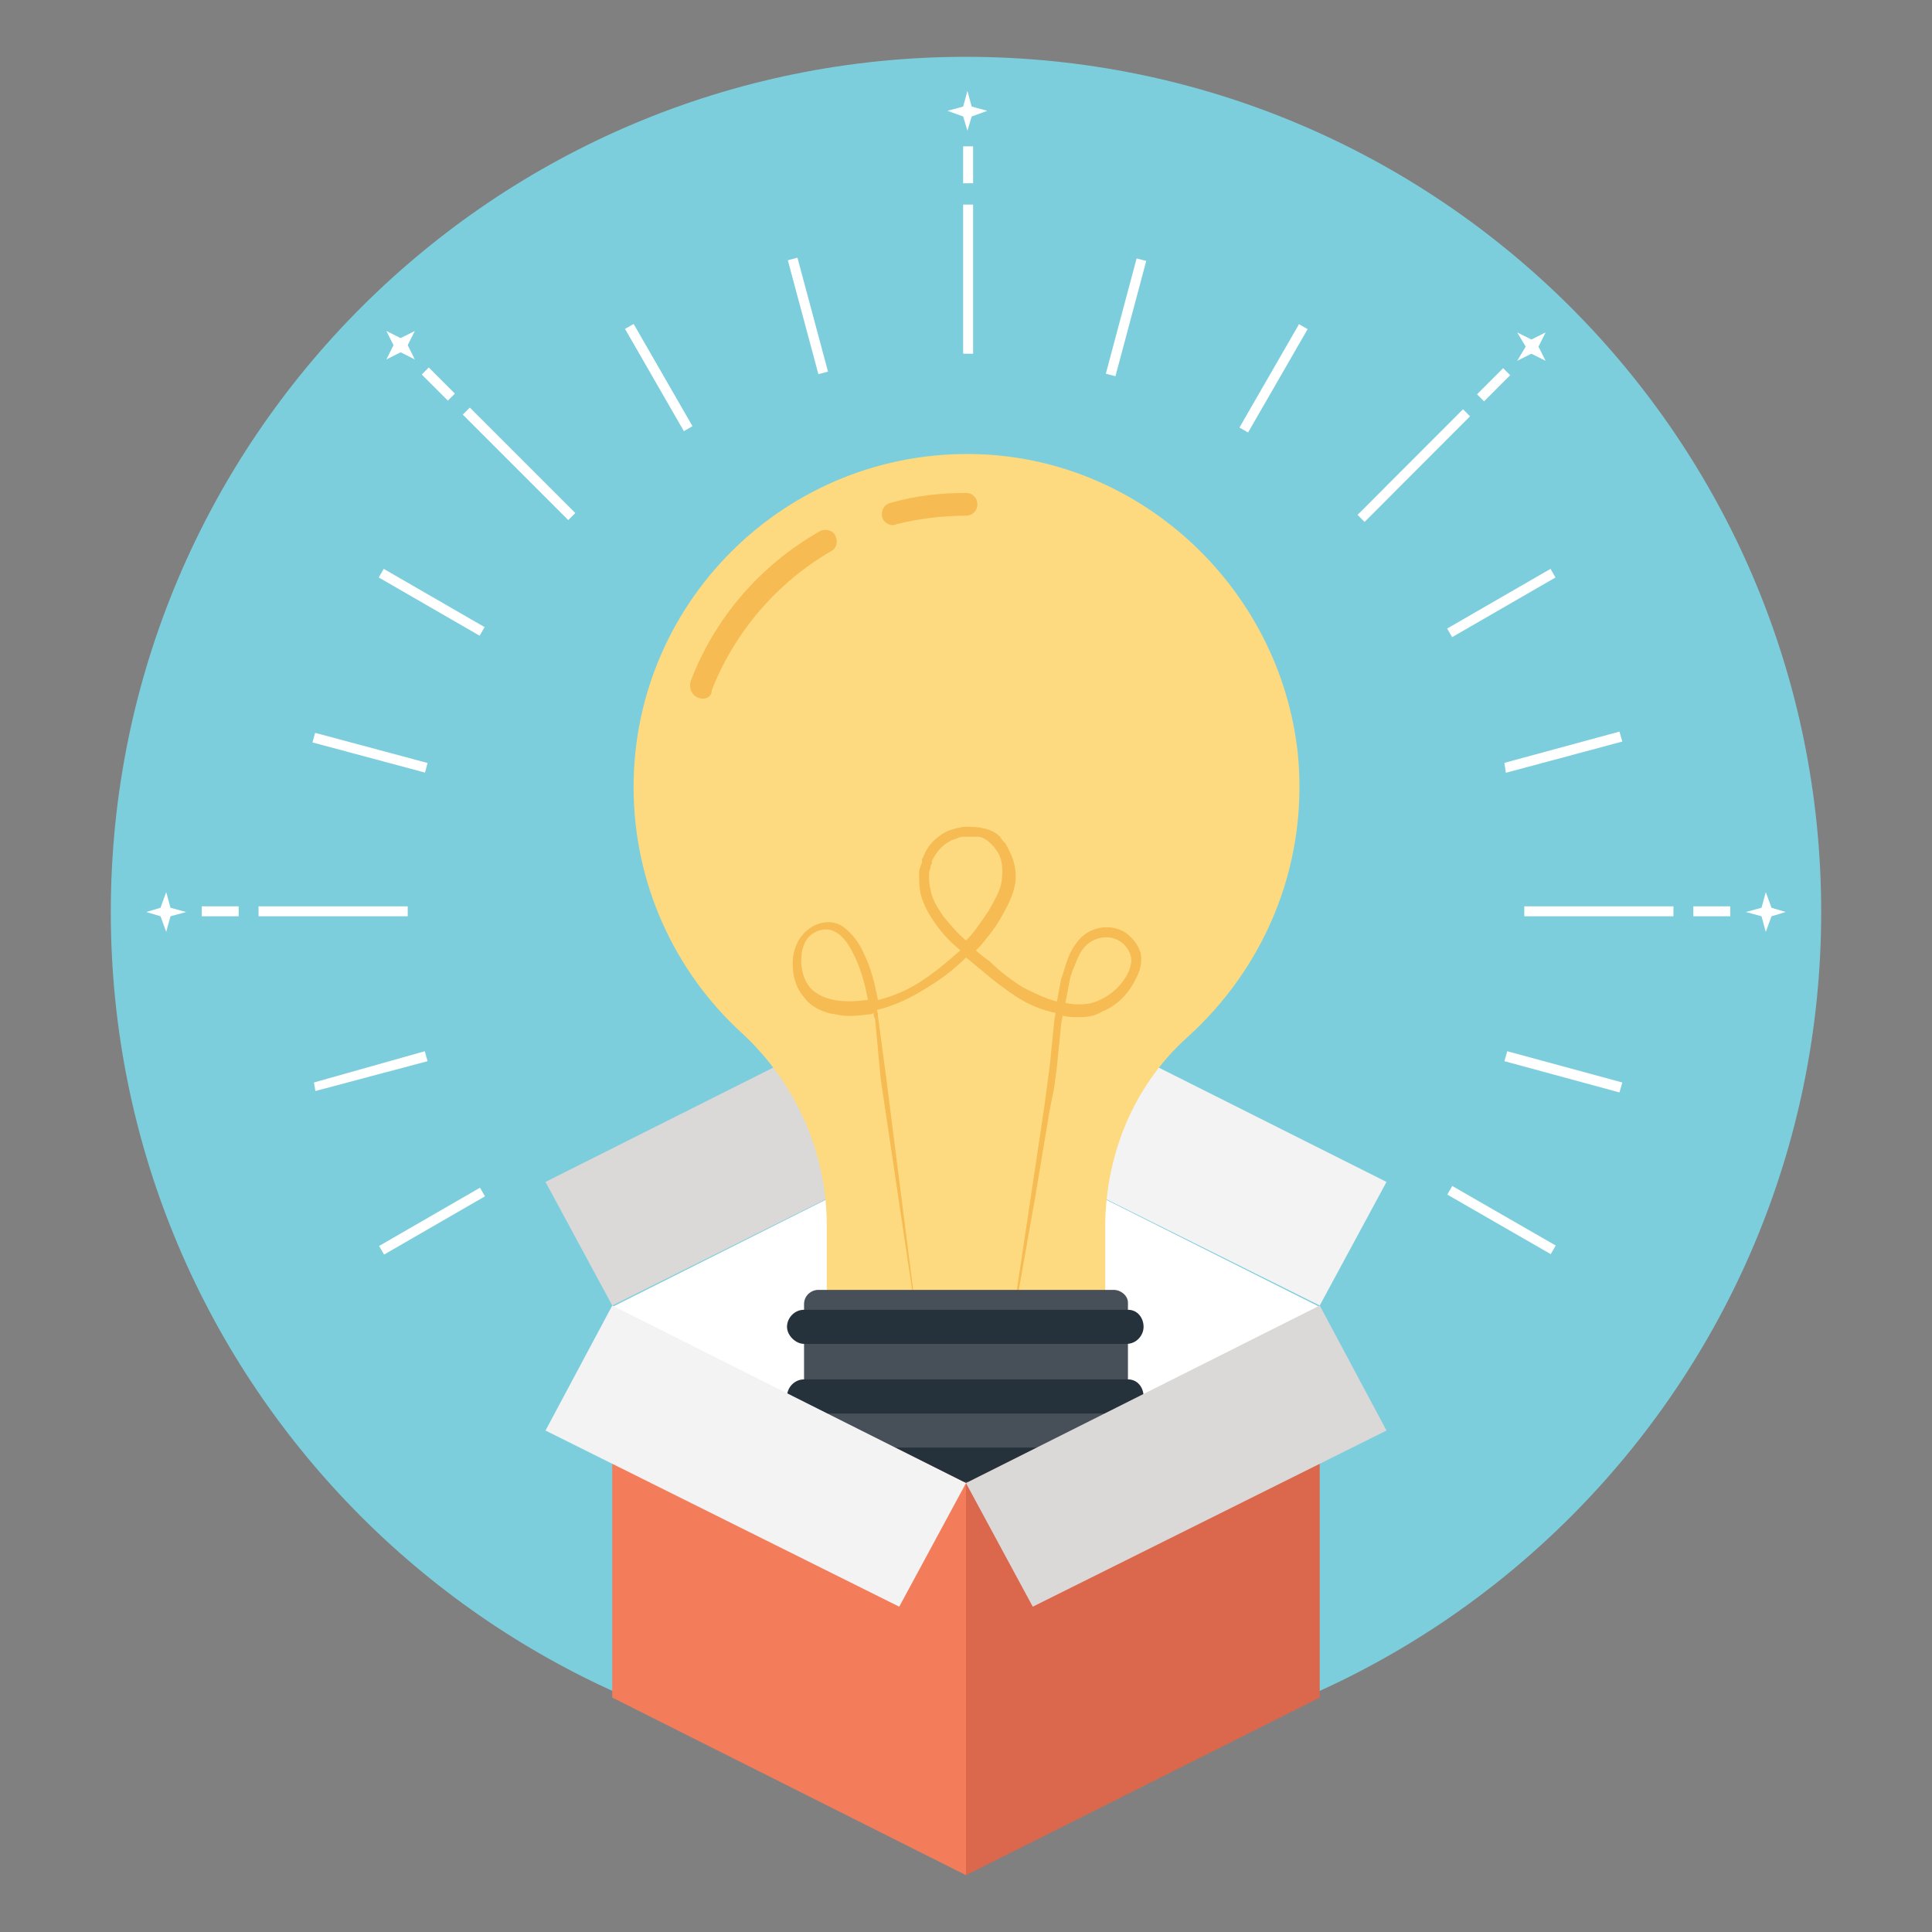 <?xml version="1.0" encoding="UTF-8"?> <svg xmlns="http://www.w3.org/2000/svg" xmlns:xlink="http://www.w3.org/1999/xlink" version="1.1" id="Layer_1" x="0px" y="0px" viewBox="0 0 136 136" xml:space="preserve"><rect x="0" y="0" width="136" height="136" fill="#808080" stroke="none"/><style type="text/css">.st0{fill:#F3F3F3;} .st1{fill:#7DCEDC;} .st2{fill:#FDDA7F;} .st3{fill:#FFFFFF;} .st4{fill:#F6BB53;} .st5{fill:#474F59;} .st6{fill:#25313B;} .st7{fill:#F37C5A;} .st8{fill:#DB674C;} .st9{fill:#DAD9D8;} .st10{fill:#F4CF7A;} .st11{fill:#55C5CA;} .st12{fill:#D1D1CF;} .st13{fill:#E5E5E5;} .st14{fill:#1A242B;} .st15{fill:#3B424A;} .st16{fill:#444C55;} .st17{fill:none;} .st18{fill:#1B252C;} .st19{fill:#C7C6C6;} .st20{fill:#212B34;} .st21{fill:#1B262E;} .st22{fill:#1C262E;} .st23{fill:#CFCFCE;} .st24{fill:#E2A94D;} .st25{fill:#192229;} .st26{fill:#172128;} .st27{fill:#CF5C45;} .st28{enable-background:new ;} .st29{clip-path:url(#SVGID_2_);enable-background:new ;} .st30{clip-path:url(#SVGID_4_);enable-background:new ;} .st31{clip-path:url(#SVGID_6_);enable-background:new ;} .st32{clip-path:url(#SVGID_8_);enable-background:new ;} .st33{fill:#F3CD79;} .st34{fill:#E7E7E7;} .st35{fill:#71C6CE;} .st36{fill:#49C2C2;} .st37{fill:#F7D280;} .st38{fill:#EA7357;} .st39{fill:#222D36;} .st40{fill:#404952;} .st41{fill:#41B5B4;} .st42{fill:#414952;} .st43{fill:#E87155;} .st44{fill:#192128;} .st45{fill:#363E45;} .st46{fill:#C7533C;} .st47{fill:none;stroke:#231F20;stroke-width:3;stroke-miterlimit:10;} .st48{fill:#CCCBCA;} .st49{fill:#CDCCCC;} .st50{fill:#CA553E;} .st51{fill:#EFC86F;} .st52{fill:#EAEAEA;} .st53{fill:#F3F0F0;} .st54{fill:#CFCDCC;} .st55{fill:#E5E4E3;} .st56{fill:#F4CE78;} .st57{fill:#EEB350;} .st58{fill:#C75640;} .st59{fill:#EDB14E;} .st60{fill:#39414A;} .st61{fill:#F2CB75;}</style><path class="st1" d="M128.2 64.2c0 33.2-26.9 60.2-60.2 60.2-33.2 0-60.2-26.9-60.2-60.2C7.8 30.9 34.8 4 68 4s60.2 26.9 60.2 60.2z" fill="#7DCEDC"></path><path class="st3" fill="#FFF" d="M68 79.5L43.1 92 68 104.4 92.9 92z"></path><path class="st0" fill="#F3F3F3" d="M92.9 91.9l4.7-8.7-24.9-12.5-4.7 8.8z"></path><path class="st9" fill="#DAD9D8" d="M43.1 91.9l-4.7-8.7 24.9-12.5 4.7 8.8z"></path><path class="st2" d="M91.4 53.5C90.4 42 81 32.7 69.5 32c-13.6-.8-24.9 10-24.9 23.4 0 6.8 2.9 13 7.6 17.3 3.8 3.5 6 8.4 6 13.6v5.3h19.6v-5.2c0-5.1 2-10 5.8-13.4 5.3-4.8 8.4-11.8 7.8-19.5z" fill="#FDDA7F"></path><path class="st4" d="M80.3 67.1c-.2-.6-.5-1-1-1.4-1-.7-2.4-.5-3.2.3-.4.4-.7.9-.9 1.4-.2.5-.3 1-.5 1.5-.1.5-.2 1.1-.3 1.6-.8-.2-1.6-.6-2.4-1-.8-.5-1.6-1.1-2.3-1.8-.4-.3-.7-.5-1-.8l.3-.3c.5-.6 1-1.2 1.4-1.9.4-.7.8-1.4 1-2.2.2-.8.1-1.7-.3-2.5l-.3-.6c-.1-.1-.3-.3-.4-.5-.3-.3-.7-.5-1.2-.6-.4-.1-.9-.1-1.3-.1-.2 0-.4.1-.6.1-.2.1-.4.1-.6.2-.8.4-1.4 1-1.7 1.8l-.1.2v.2c0 .1-.1.2-.1.3-.1.2-.1.4-.1.6 0 .4 0 .8.1 1.3.2.8.6 1.5 1.1 2.2.5.7 1.1 1.3 1.7 1.8-.8.7-1.6 1.4-2.5 2-1 .7-2.1 1.2-3.3 1.5-.2-1.1-.5-2.3-1-3.3-.3-.7-.8-1.4-1.5-1.9-.8-.5-1.8-.3-2.5.3s-1 1.5-1 2.3c0 .9.2 1.7.8 2.4.5.7 1.4 1.1 2.2 1.2.8.2 1.6.1 2.4 0 .1 0 .2 0 .3-.1 0 .1 0 .3.1.4L62 76l2.7 18.1L62.4 76l-.6-4.5c0-.1 0-.3-.1-.4 1.3-.3 2.5-.9 3.6-1.6 1-.6 1.9-1.3 2.7-2.1.4.3.7.6 1.1.9.8.7 1.6 1.3 2.5 1.9.8.5 1.7.9 2.7 1.1 0 .2-.1.5-.1.7l-.3 3-.2 1.5-.2 1.5-.9 6-1.8 12 2.1-11.9 1-6 .3-1.5.2-1.5.3-3c0-.2.1-.4.1-.6.4.1.8.1 1.2.1.6 0 1.1-.1 1.6-.4 1-.4 1.8-1.2 2.3-2.2.4-.7.5-1.3.4-1.9zm-19.4 3.3c-1.4.2-3 .1-3.9-.9-.4-.5-.6-1.2-.6-1.9s.2-1.4.7-1.8c.5-.4 1.2-.5 1.7-.2.6.3 1 1 1.3 1.6.5 1 .8 2.1 1 3.2h-.2zm5.5-5.9c-.4-.6-.8-1.2-.9-1.9-.1-.3-.1-.7-.1-1 0-.2 0-.3.1-.5 0-.1 0-.2.1-.3v-.2c.3-.6.7-1.1 1.3-1.4.1-.1.3-.1.5-.2s.3-.1.5-.1h1c.6.1 1.1.7 1.4 1.2.3.6.3 1.3.2 2-.1.6-.5 1.3-.9 2-.4.6-.8 1.2-1.3 1.8l-.3.3c-.6-.5-1.1-1.1-1.6-1.7zm13 4c-.4.8-1.1 1.5-2 1.9-.4.2-.9.3-1.3.3s-.7 0-1.1-.1c.1-.5.2-1.1.3-1.6.1-.5.3-.9.5-1.4.2-.5.4-.8.7-1.1.7-.6 1.7-.7 2.4-.2.3.2.6.6.7 1 .1.3 0 .8-.2 1.2z" fill="#F6BB53"></path><path class="st5" d="M78.4 90.8H57.6c-.5 0-1 .4-1 1V105c0 .5.4 1 1 1h20.8c.5 0 1-.4 1-1V91.7c0-.5-.5-.9-1-.9z" fill="#474F59"></path><path class="st6" d="M79.4 92.2H56.6c-.7 0-1.2.6-1.2 1.2s.6 1.2 1.2 1.2h22.7c.7 0 1.2-.6 1.2-1.2s-.4-1.2-1.1-1.2z" fill="#25313B"></path><path class="st6" d="M79.4 97.1H56.6c-.7 0-1.2.6-1.2 1.2s.6 1.2 1.2 1.2h22.7c.7 0 1.2-.6 1.2-1.2s-.4-1.2-1.1-1.2z" fill="#25313B"></path><path class="st6" d="M79.4 101.9H56.6c-.7 0-1.2.6-1.2 1.2s.6 1.2 1.2 1.2h22.7c.7 0 1.2-.6 1.2-1.2s-.4-1.2-1.1-1.2z" fill="#25313B"></path><g><path class="st6" d="M58.6 105.9l.3.3c2.4 2.1 5.5 3.2 8.6 3.2h.8c3.2 0 6.3-1.1 8.6-3.2l.3-.3H58.6z" fill="#25313B"></path></g><g><path class="st4" d="M49.1 49.1c-.4-.2-.6-.6-.5-1.1 1.7-4.5 4.9-8.2 9.1-10.6.4-.2.9-.1 1.1.3.2.4.1.9-.3 1.1-3.8 2.2-6.8 5.7-8.4 9.8 0 .5-.5.7-1 .5z" fill="#F6BB53"></path></g><g><path class="st4" d="M62.1 36.4c-.1-.4.1-.9.6-1 1.7-.5 3.5-.7 5.3-.7.5 0 .8.4.8.8 0 .5-.4.8-.8.8-1.6 0-3.3.2-4.9.6-.4.2-.9-.1-1-.5z" fill="#F6BB53"></path></g><g><path class="st7" fill="#F37C5A" d="M43.1 92v27.5L68 132v-27.6z"></path></g><g><path class="st0" fill="#F3F3F3" d="M43.1 91.9l-4.7 8.8 24.9 12.4 4.7-8.7z"></path></g><g><path class="st8" fill="#DB674C" d="M92.9 92v27.5L68 132v-27.6z"></path></g><g><path class="st9" fill="#DAD9D8" d="M92.9 91.9l4.7 8.8-24.9 12.4-4.7-8.7z"></path></g><g><path class="st3" fill="#FFF" d="M67.8 14.4h.7v10.5h-.7z"></path><path class="st3" fill="#FFF" d="M67.8 10.3h.7v2.6h-.7z"></path><path class="st3" fill="#FFF" d="M69.5 7.8l-1.1.4-.3 1-.3-1-1.1-.4 1.1-.3.3-1.1.3 1.1z"></path><path transform="matrix(0.966 -0.259 0.259 0.966 -3.808 15.47)" class="st3" fill="#FFF" d="M56.5 18.1h.7v8.3h-.7z"></path><path transform="matrix(0.867 -0.499 0.499 0.867 -7.062 26.687)" class="st3" fill="#FFF" d="M46 22.4h.7v8.3H46z"></path><path class="st3" fill="#FFF" d="M40.3 36.4l-7.5-7.5"></path><path transform="matrix(0.707 -0.707 0.707 0.707 -12.387 35.408)" class="st3" fill="#FFF" d="M36.2 27.4h.7v10.5h-.7z"></path><path class="st3" fill="#FFF" d="M31.8 27.9L30 26.1"></path><path transform="matrix(0.707 -0.707 0.707 0.707 -10.046 29.758)" class="st3" fill="#FFF" d="M30.5 25.7h.7v2.6h-.7z"></path><path class="st3" fill="#FFF" d="M29.2 23.3l-.5 1 .5 1-1-.5-1 .5.5-1-.5-1 1 .5z"></path><path transform="matrix(0.5 -0.866 0.866 0.5 -21.557 47.567)" class="st3" fill="#FFF" d="M30.1 38.3h.7v8.2h-.7z"></path><path transform="matrix(0.499 -0.867 0.867 0.499 -21.498 134.619)" class="st3" fill="#FFF" d="M105.3 81.7h.7v8.4h-.7z"></path><path transform="matrix(0.259 -0.966 0.966 0.259 -31.8 64.449)" class="st3" fill="#FFF" d="M25.7 48.8h.7V57h-.7z"></path><path class="st3" fill="#FFF" d="M114 76.9l-8.1-2.2.2-.7 8.1 2.2z"></path><path class="st3" fill="#FFF" d="M28.7 64.2H18.2"></path><path class="st3" fill="#FFF" d="M18.2 63.8h10.5v.7H18.2z"></path><path class="st3" fill="#FFF" d="M16.8 64.2h-2.6"></path><path class="st3" fill="#FFF" d="M14.2 63.8h2.6v.7h-2.6z"></path><path class="st3" fill="#FFF" d="M11.7 62.8l.3 1.1 1.1.3-1.1.3-.3 1.1-.4-1.1-1-.3 1-.3z"></path><path class="st3" fill="#FFF" d="M107.3 64.2h10.5"></path><path class="st3" fill="#FFF" d="M107.3 63.8h10.5v.7h-10.5z"></path><path class="st3" fill="#FFF" d="M119.2 64.2h2.6"></path><path class="st3" fill="#FFF" d="M119.2 63.8h2.6v.7h-2.6z"></path><path class="st3" fill="#FFF" d="M124.3 65.6l-.3-1.1-1.1-.3 1.1-.3.3-1.1.4 1.1 1 .3-1 .3z"></path><path class="st3" fill="#FFF" d="M22.2 76.8l-.1-.6 7.8-2.2.2.7z"></path><path class="st3" fill="#FFF" d="M106 54.4l-.1-.7 8.1-2.2.2.7z"></path><path transform="matrix(0.866 -0.5 0.5 0.866 -38.889 26.728)" class="st3" fill="#FFF" d="M26.3 85.6h8.2v.7h-8.2z"></path><path transform="matrix(0.866 -0.5 0.5 0.866 -7.078 58.536)" class="st3" fill="#FFF" d="M101.5 42.1h8.4v.7h-8.4z"></path><path class="st3" fill="#FFF" d="M95.8 36.5l7.4-7.5"></path><path transform="matrix(0.707 -0.708 0.708 0.707 6.025 80.03)" class="st3" fill="#FFF" d="M94.2 32.4h10.5v.7H94.2z"></path><path class="st3" fill="#FFF" d="M104.2 28l1.9-1.8"></path><path transform="matrix(0.707 -0.708 0.708 0.707 11.683 82.371)" class="st3" fill="#FFF" d="M103.8 26.7h2.6v.7h-2.6z"></path><path class="st3" fill="#FFF" d="M108.8 25.4l-1-.5-1 .5.6-1-.6-1 1 .5 1-.5-.5 1z"></path><path transform="matrix(0.499 -0.866 0.866 0.499 21.896 91.064)" class="st3" fill="#FFF" d="M85.5 26.2h8.4v.7h-8.4z"></path><path transform="matrix(0.258 -0.966 0.966 0.258 37.338 93.104)" class="st3" fill="#FFF" d="M75 21.9h8.4v.7H75z"></path></g></svg> 